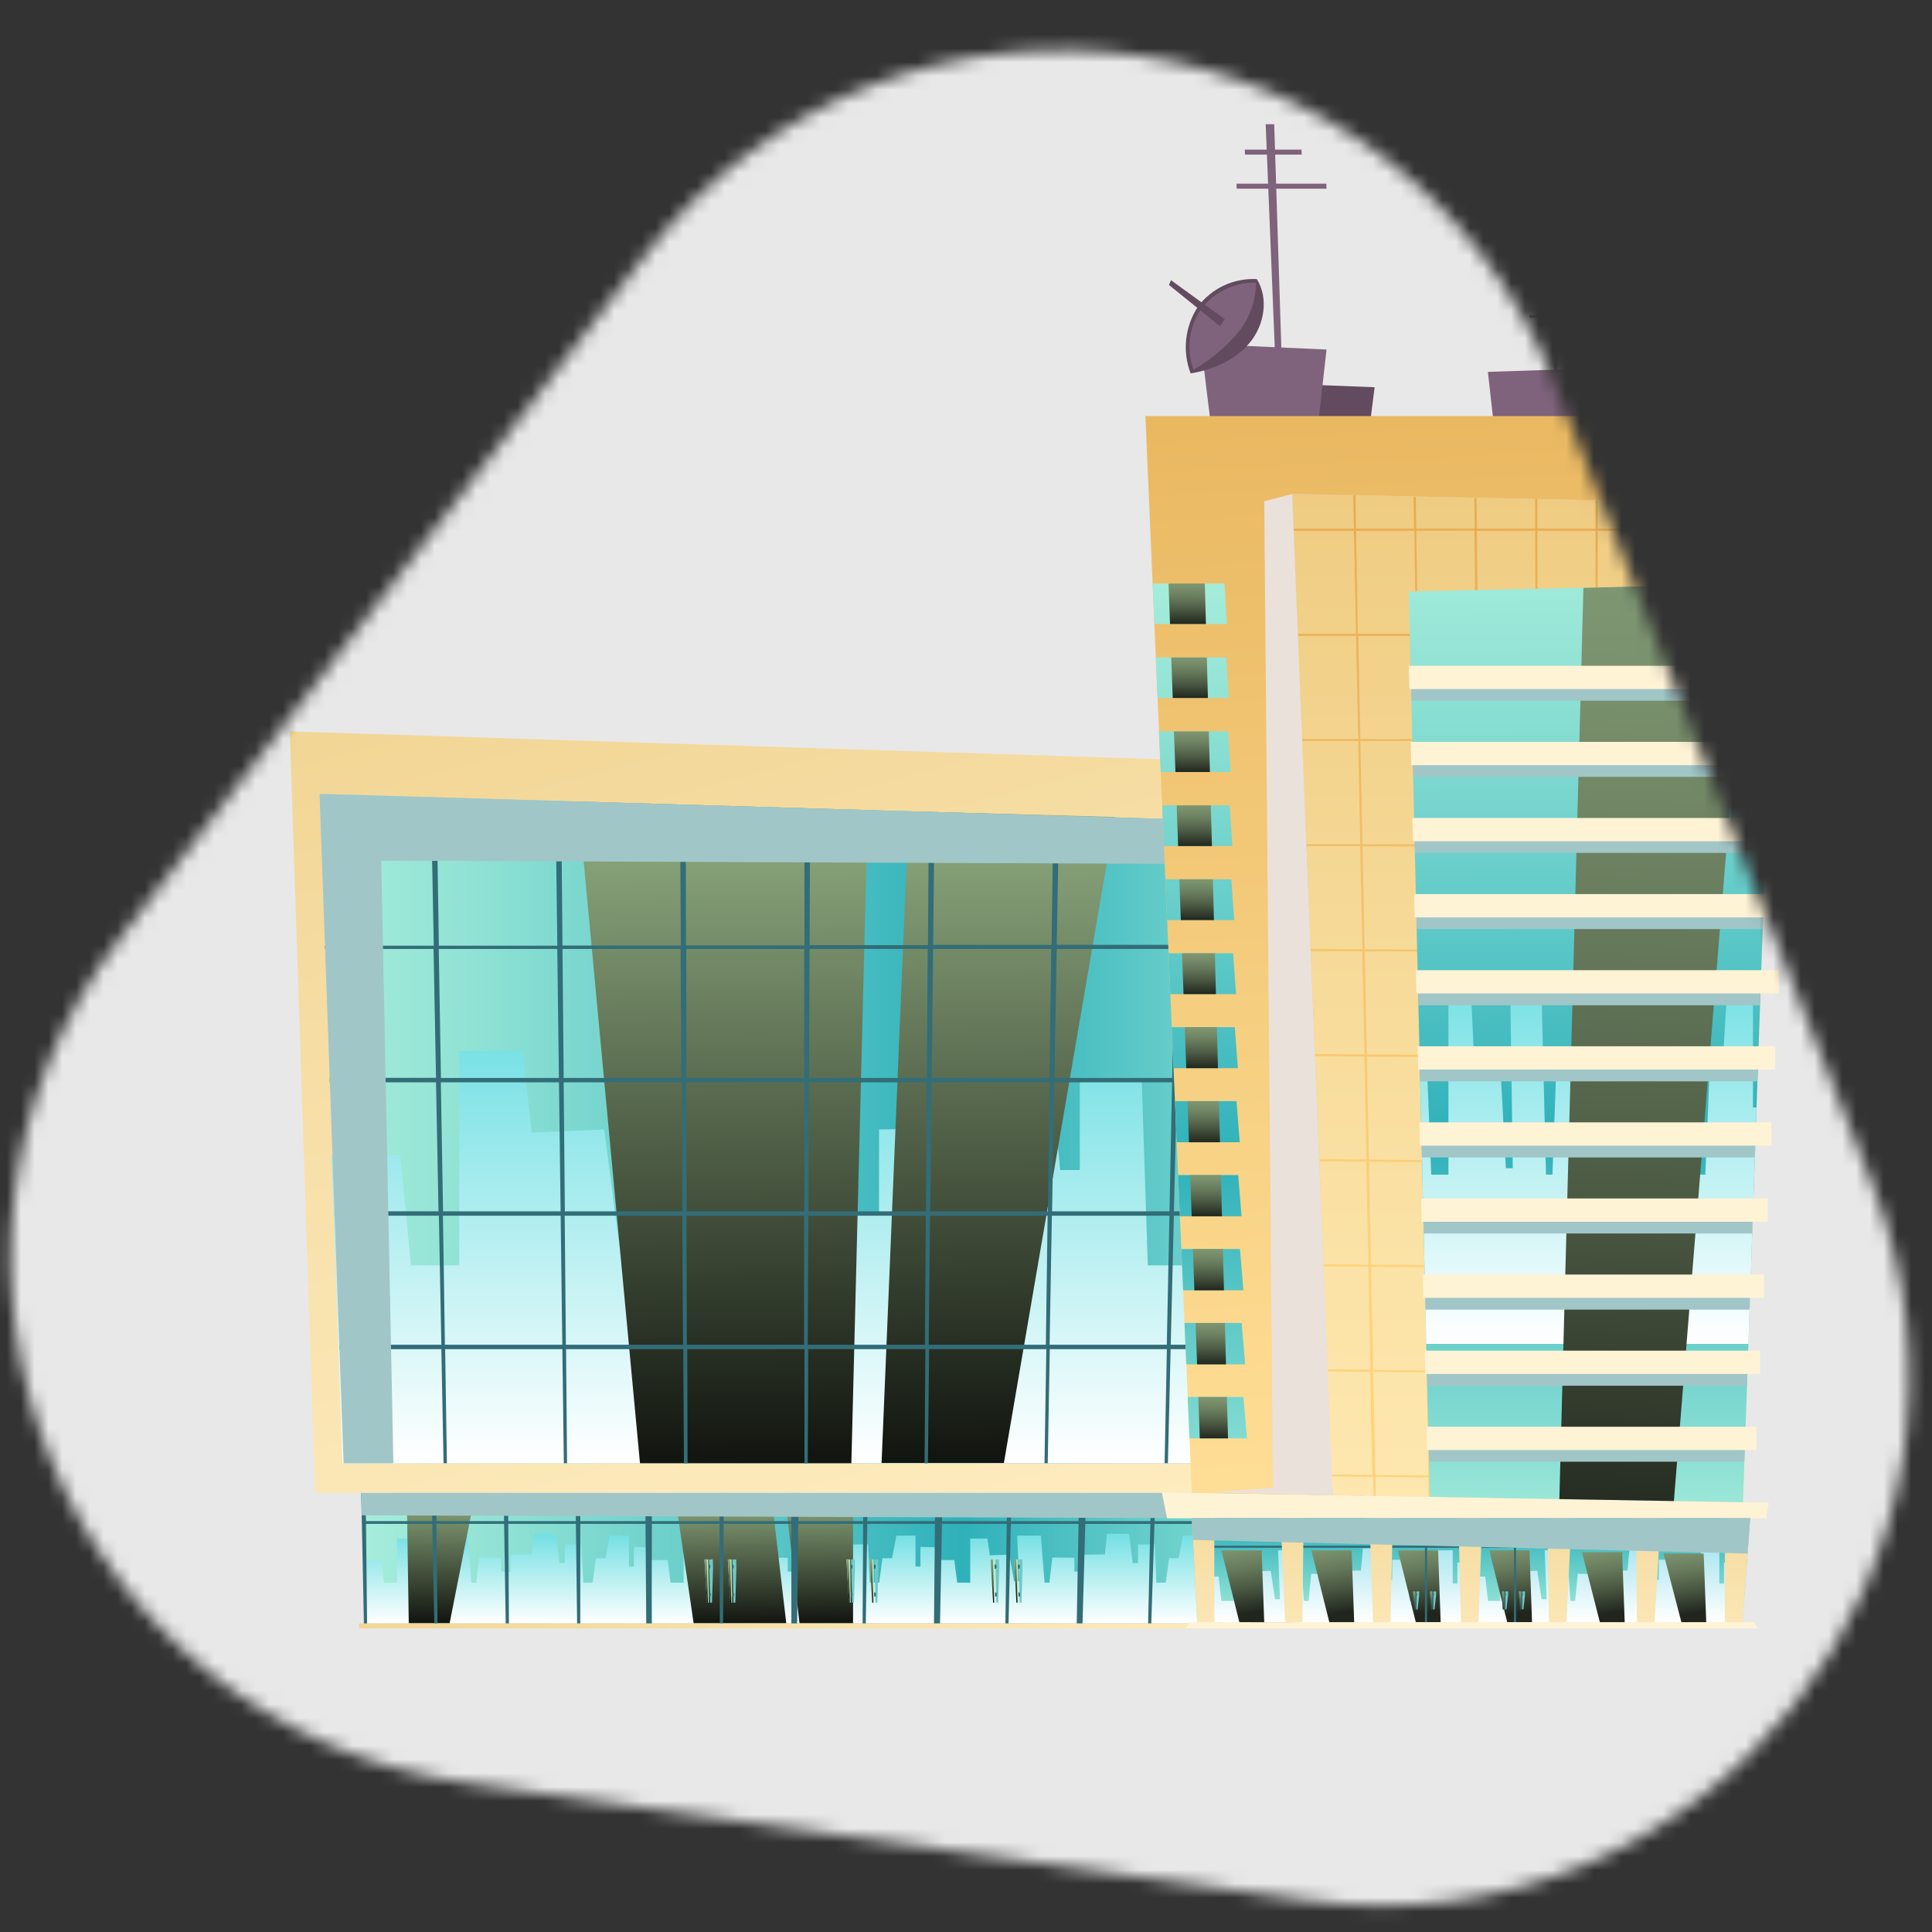 <svg width="140" height="140" viewBox="0 0 140 140" fill="none" xmlns="http://www.w3.org/2000/svg">
<rect x="0" y="0" width="140" height="140" fill="#333333" stroke="none"/>
<mask id="mask0_14_23993" style="mask-type:alpha" maskUnits="userSpaceOnUse" x="0" y="0" width="140" height="140">
<g clip-path="url(#clip0_14_23993)">
<path d="M112.661 27.817C101.691 0.18 64.792 -4.975 46.668 18.598L8.763 67.899C-9.144 91.19 4.742 125.139 33.839 129.204L94.686 137.705C123.782 141.77 146.441 112.926 135.603 85.619L112.661 27.817Z" fill="#D9D9D9"/>
</g>
</mask>
<g mask="url(#mask0_14_23993)">
<rect width="144" height="145" transform="translate(-4)" fill="#E8E8E8"/>
<g clip-path="url(#clip1_14_23993)">
<path d="M98.827 108.182L98.605 113.89L98.462 117.639L98.454 117.815H26.546L26.173 108.182H98.827Z" fill="url(#paint0_linear_14_23993)"/>
<path style="mix-blend-mode:multiply" d="M26.39 113.044H27.618L27.827 114.686H28.771V111.487H30.015L30.192 112.703L31.613 112.658L31.941 114.575H32.323L32.175 111.274H33.891L34.158 114.686H34.511L34.72 112.863L36.317 112.883V113.877L36.999 113.918V112.658L38.534 112.637L38.682 111.146H40.283L40.546 113.261H40.932V111.914H42.143L42.262 114.686H42.944L43.178 112.916H43.876L44.188 111.274H45.575V113.516H45.932V112.095L47.078 112.12V117.639H26.485L26.39 113.044Z" fill="url(#paint1_linear_14_23993)"/>
<path style="mix-blend-mode:multiply" d="M47.156 113.044H48.383L48.593 114.686H49.537V111.487H50.781L50.957 112.703L52.378 112.658L52.706 114.575H53.088L52.94 111.274H54.656L54.923 114.686H55.276L55.486 112.863L57.083 112.883V113.877L57.764 113.918V112.658L59.3 112.637L59.447 111.146H61.049L61.311 113.261H61.697V111.914H62.908L63.028 114.686H63.709L63.947 112.916H64.641L64.953 111.274H66.341V113.516H66.698V112.095L67.843 112.12V117.639H47.25L47.156 113.044Z" fill="url(#paint2_linear_14_23993)"/>
<path style="mix-blend-mode:multiply" d="M67.925 113.044H69.153L69.362 114.686H70.306V111.487H71.55L71.727 112.703L73.147 112.658L73.476 114.575H73.858L73.71 111.274H75.426L75.693 114.686H76.046L76.255 112.863L77.852 112.883V113.877L78.53 113.918V112.658L80.069 112.637L80.217 111.146H81.818L82.081 113.261H82.467V111.914H83.678L83.797 114.686H84.479L84.713 112.916H85.41L85.722 111.274H87.11V113.516H87.467V112.095L88.613 112.12V117.639H67.843L67.925 113.044Z" fill="url(#paint3_linear_14_23993)"/>
<path style="mix-blend-mode:multiply" d="M98.606 113.889L98.462 117.639H88.44L88.522 113.044H89.75L89.959 114.686H90.904V111.487H92.148L92.328 112.707L93.745 112.658L94.077 114.575H94.459L94.307 111.274H96.023L96.29 114.686H96.643L96.853 112.859L98.45 112.883V113.873L98.606 113.889Z" fill="url(#paint4_linear_14_23993)"/>
<path style="mix-blend-mode:screen" d="M55.872 108.182L56.976 117.626H50.264L48.884 108.182H55.872ZM56.861 108.182L57.933 117.626H61.816V108.182H56.861Z" fill="url(#paint5_linear_14_23993)"/>
<path style="mix-blend-mode:screen" d="M90.469 108.182L90.616 117.626H93.568L95.44 108.182H90.469Z" fill="url(#paint6_linear_14_23993)"/>
<path style="mix-blend-mode:screen" d="M29.474 108.182L29.621 117.626H32.581L34.449 108.182H29.474Z" fill="url(#paint7_linear_14_23993)"/>
<path d="M31.6 108.182L31.707 117.811H31.477L31.28 108.182H31.6ZM26.497 108.182L26.604 117.811H26.374L26.177 108.182H26.497ZM36.494 108.182L36.65 117.811H36.88L36.814 108.182H36.494ZM41.704 108.182L41.823 117.811H42.049V108.182H41.704ZM46.918 108.182L46.992 117.815H47.221L47.242 108.186L46.918 108.182ZM46.758 108.182L46.832 117.815H47.062V108.186L46.758 108.182ZM52.132 108.182L52.164 117.811H52.394L52.452 108.177L52.132 108.182ZM57.346 108.182V117.811H57.571L57.674 108.177L57.346 108.182ZM57.535 108.182V117.811H57.764L57.867 108.177L57.535 108.182ZM62.56 108.182L62.506 117.811H62.736L62.88 108.182H62.56ZM67.769 108.182L67.679 117.811H67.909L68.094 108.182H67.769ZM67.958 108.182L67.888 117.811H68.114L68.303 108.182H67.958ZM72.983 108.182L72.852 117.811H73.078L73.303 108.182H72.983ZM78.197 108.182L78.021 117.815H78.251L78.517 108.186L78.197 108.182ZM78.386 108.182L78.21 117.815H78.439L78.706 108.186L78.386 108.182ZM83.411 108.182L83.194 117.815H83.419L83.731 108.186L83.411 108.182ZM88.625 108.182L88.362 117.815H88.592L88.945 108.186L88.625 108.182ZM93.835 108.182L93.535 117.811H93.765L94.176 108.186L93.835 108.182ZM98.507 108.182L98.207 117.811H98.433L98.844 108.186L98.507 108.182Z" fill="#326D78"/>
<path d="M26.362 110.424L98.445 110.428L98.478 110.227H26.358L26.362 110.424Z" fill="#326D78"/>
<path d="M26.013 117.996L98.794 118L98.827 117.639H26.009L26.013 117.996Z" fill="url(#paint8_linear_14_23993)"/>
<g style="mix-blend-mode:multiply">
<path d="M61.878 116.136H61.743L61.673 112.999H61.944L61.948 113.376L61.952 113.676L61.878 116.136Z" fill="#6FC9C8"/>
</g>
<path d="M61.73 115.392C61.76 115.437 61.776 115.49 61.776 115.544C61.776 115.598 61.76 115.651 61.73 115.696H61.644V115.392H61.73Z" fill="#326D78"/>
<path d="M61.73 113.372C61.76 113.417 61.776 113.47 61.776 113.524C61.776 113.578 61.76 113.631 61.73 113.676H61.636V113.372H61.73Z" fill="#326D78"/>
<path d="M61.64 115.393L61.644 115.696L61.652 116.136H61.517L61.336 112.999H61.603L61.607 113.376L61.611 113.676L61.64 115.393Z" fill="#BDE8BF"/>
<path style="mix-blend-mode:screen" d="M61.336 112.999L61.517 116.136H61.587L61.505 112.999H61.336Z" fill="url(#paint9_linear_14_23993)"/>
<g style="mix-blend-mode:multiply">
<path d="M63.574 116.136H63.438L63.368 112.999H63.635L63.644 113.376L63.648 113.676L63.574 116.136Z" fill="#6FC9C8"/>
</g>
<path d="M63.434 115.392C63.462 115.438 63.477 115.491 63.477 115.544C63.477 115.598 63.462 115.65 63.434 115.696H63.348V115.392H63.434Z" fill="#326D78"/>
<path d="M63.413 113.372C63.441 113.418 63.456 113.47 63.456 113.524C63.456 113.578 63.441 113.63 63.413 113.676H63.315V113.372H63.413Z" fill="#326D78"/>
<path d="M63.331 115.393L63.336 115.696L63.344 116.136H63.208L63.028 112.999H63.294L63.303 113.376L63.307 113.676L63.331 115.393Z" fill="#BDE8BF"/>
<path style="mix-blend-mode:screen" d="M63.028 112.999L63.208 116.136H63.278L63.196 112.999H63.028Z" fill="url(#paint10_linear_14_23993)"/>
<g style="mix-blend-mode:multiply">
<path d="M51.594 116.136H51.459L51.389 112.999H51.656L51.664 113.376L51.668 113.676L51.594 116.136Z" fill="#6FC9C8"/>
</g>
<path d="M51.467 115.392C51.495 115.438 51.511 115.49 51.511 115.544C51.511 115.598 51.495 115.651 51.467 115.696H51.38V115.392H51.467Z" fill="#326D78"/>
<path d="M51.434 113.372C51.463 113.417 51.478 113.47 51.478 113.524C51.478 113.578 51.463 113.631 51.434 113.676H51.335V113.372H51.434Z" fill="#326D78"/>
<path d="M51.352 115.393L51.356 115.696L51.364 116.136H51.228L51.048 112.999H51.319L51.323 113.376L51.327 113.676L51.352 115.393Z" fill="#BDE8BF"/>
<path style="mix-blend-mode:screen" d="M51.048 112.999L51.228 116.136H51.302L51.216 112.999H51.048Z" fill="url(#paint11_linear_14_23993)"/>
<g style="mix-blend-mode:multiply">
<path d="M53.285 116.136H53.15L53.08 112.999H53.351L53.355 113.376L53.359 113.676L53.285 116.136Z" fill="#6FC9C8"/>
</g>
<path d="M53.15 115.392C53.178 115.438 53.193 115.491 53.193 115.544C53.193 115.598 53.178 115.65 53.15 115.696H53.06V115.392H53.15Z" fill="#326D78"/>
<path d="M53.129 113.372C53.158 113.417 53.173 113.47 53.173 113.524C53.173 113.578 53.158 113.631 53.129 113.676H53.035V113.372H53.129Z" fill="#326D78"/>
<path d="M53.047 115.393L53.051 115.696L53.059 116.136H52.924L52.739 112.999H53.01L53.014 113.376L53.023 113.676L53.047 115.393Z" fill="#BDE8BF"/>
<path style="mix-blend-mode:screen" d="M52.739 112.999L52.924 116.136H52.994L52.912 112.999H52.739Z" fill="url(#paint12_linear_14_23993)"/>
<g style="mix-blend-mode:multiply">
<path d="M72.331 116.136H72.195L72.125 112.999H72.392L72.4 113.376L72.404 113.676L72.331 116.136Z" fill="#6FC9C8"/>
</g>
<path d="M72.191 115.392C72.219 115.438 72.234 115.491 72.234 115.544C72.234 115.598 72.219 115.65 72.191 115.696H72.101V115.392H72.191Z" fill="#326D78"/>
<path d="M72.17 113.372C72.198 113.418 72.213 113.47 72.213 113.524C72.213 113.578 72.198 113.63 72.17 113.676H72.072V113.372H72.17Z" fill="#326D78"/>
<path d="M72.088 115.393L72.092 115.696L72.1 116.136H71.965L71.784 112.999H72.051L72.059 113.376L72.064 113.676L72.088 115.393Z" fill="#BDE8BF"/>
<path style="mix-blend-mode:screen" d="M71.784 112.999L71.965 116.136H72.035L71.953 112.999H71.784Z" fill="url(#paint13_linear_14_23993)"/>
<g style="mix-blend-mode:multiply">
<path d="M74.022 116.136H73.886L73.817 112.999H74.088L74.092 113.376L74.096 113.676L74.022 116.136Z" fill="#6FC9C8"/>
</g>
<path d="M73.882 115.392C73.912 115.437 73.928 115.49 73.928 115.544C73.928 115.598 73.912 115.651 73.882 115.696H73.796V115.392H73.882Z" fill="#326D78"/>
<path d="M73.862 113.372C73.891 113.417 73.906 113.47 73.906 113.524C73.906 113.578 73.891 113.631 73.862 113.676H73.767V113.372H73.862Z" fill="#326D78"/>
<path d="M73.78 115.393L73.788 115.696L73.792 116.136H73.656L73.476 112.999H73.747L73.751 113.376L73.755 113.676L73.78 115.393Z" fill="#BDE8BF"/>
<path style="mix-blend-mode:screen" d="M73.476 112.999L73.656 116.136H73.73L73.644 112.999H73.476Z" fill="url(#paint14_linear_14_23993)"/>
<path d="M102.017 108.186H22.835L21 53L104.004 55.653L102.017 108.186Z" fill="url(#paint15_linear_14_23993)"/>
<path d="M99.981 106.034H24.916L23.176 57.525L101.865 59.858L99.981 106.034Z" fill="url(#paint16_linear_14_23993)"/>
<path style="mix-blend-mode:multiply" d="M24.022 83.716H29.014L29.778 91.695H33.279V76.156H37.873L38.53 82.065L43.781 81.847L45.001 91.148H46.409L45.863 75.113H52.21L53.191 91.695H54.505L55.273 82.829L61.18 82.94V87.757L63.697 87.974V81.847L69.387 81.737L69.933 74.513H75.849L76.826 84.784H78.247V78.234H82.734L83.173 91.695H85.686L86.564 83.104H89.13L90.284 75.113H95.424V86.003H96.738V79.109L100.983 79.224L99.891 106.03H24.822L24.022 83.716Z" fill="url(#paint17_linear_14_23993)"/>
<path style="mix-blend-mode:screen" d="M62.88 58.7L61.693 106.03H46.376L41.889 58.08L62.88 58.7ZM65.848 58.79L63.882 106.013H72.745L80.776 59.201L65.848 58.79Z" fill="url(#paint18_linear_14_23993)"/>
<path d="M85.131 68.764L84.942 78.111H76.407L76.572 68.764H85.131ZM49.722 78.431H58.282V87.777H49.759L49.722 78.431ZM49.439 87.777H40.932L40.846 78.431H49.414L49.439 87.777ZM58.614 78.431H67.158L67.092 87.777H58.586L58.614 78.431ZM67.503 78.431H76.058L75.931 87.777H67.412L67.503 78.431ZM76.391 78.431H84.934L84.746 87.777H76.239L76.391 78.431ZM76.177 68.764L76.05 78.111H67.519L67.618 68.764H76.177ZM67.228 68.764L67.162 78.111H58.627L58.663 68.764H67.228ZM58.273 68.764V78.111H49.734V68.764H58.273ZM49.319 68.764L49.377 78.111H40.846L40.76 68.764H49.319ZM31.793 68.764H40.382L40.501 78.111H31.953L31.793 68.764ZM31.945 78.431H40.505L40.624 87.777H32.105L31.945 78.431ZM32.241 97.443L32.097 88.097H40.628L40.747 97.443H32.241ZM41.006 97.443L40.92 88.097H49.439L49.496 97.443H41.006ZM49.771 97.443L49.746 88.097H58.265V97.443H49.771ZM58.532 97.443L58.573 88.097H67.088L67.022 97.443H58.532ZM67.297 97.443L67.396 88.097H75.915L75.787 97.443H67.297ZM76.058 97.443L76.223 88.097H84.741L84.552 97.443H76.058ZM93.301 97.443H84.836L85.062 88.097H93.576L93.301 97.443ZM93.56 87.777H85.066L85.291 78.431H93.835L93.56 87.777ZM93.823 78.111H85.3L85.521 68.764H94.098L93.823 78.111ZM23.55 68.764H31.416L31.596 78.106H23.894V78.431H31.596L31.777 87.773H24.243V88.097H31.802L31.982 97.443H24.592V97.764H31.982L32.142 106.03H32.385L32.257 97.764H40.751L40.858 106.03H41.092L41.018 97.764H49.508L49.562 106.03H49.825L49.804 97.764H58.294V106.03H58.532L58.569 97.764H67.055L66.998 106.03H67.24L67.33 97.764H75.82L75.689 106.03H75.923L76.071 97.764H84.557L84.392 106.03H84.63L84.828 97.764H93.318L93.096 106.03H93.342L93.593 97.764H100.322V97.443H93.601L93.884 88.097H100.699V87.773H93.884L94.168 78.431H101.077V78.106H94.188L94.475 68.764H101.483V68.444H94.484L94.755 59.648H94.344L94.106 68.456H85.542L85.747 59.389H85.337L85.152 68.465H76.576L76.74 59.131H76.329L76.202 68.473H67.618L67.72 58.876H67.31L67.244 68.489H58.668L58.705 58.634H58.294V68.51H49.709L49.689 58.375H49.278L49.336 68.518H40.76L40.665 58.117H40.255L40.386 68.53H31.802L31.637 57.854H31.227L31.432 68.53H23.55V68.764Z" fill="#326D78"/>
<g style="mix-blend-mode:multiply">
<path d="M24.896 106.034L23.155 57.525L101.845 59.858L99.964 106.034L98.827 106.03V62.658L27.626 62.367L28.505 106.03L24.896 106.034Z" fill="#A1C6C7"/>
</g>
<g style="mix-blend-mode:multiply">
<path d="M26.173 108.182H98.827L98.72 110.054L26.222 109.808L26.173 108.182Z" fill="#A1C6C7"/>
</g>
</g>
<g clip-path="url(#clip2_14_23993)">
<path d="M108.197 30.323H115.827L116.066 26.675L107.817 26.948L108.197 30.323Z" fill="#7F627B"/>
<path d="M112.583 27.498H112.838L113.202 18.553H112.869L112.583 27.498Z" fill="#7F627B"/>
<path d="M111.795 21.691H114.015L114.021 21.494H111.801L111.795 21.691Z" fill="#7F627B"/>
<path d="M99.322 30.323L99.611 28.061L94.895 27.877L95.24 30.323H99.322Z" fill="#624B5E"/>
<path d="M95.561 30.369L96.124 25.329L87.028 24.92L87.691 30.369H95.561Z" fill="#7F627B"/>
<path d="M86.278 27.059C87.912 26.789 89.537 26.085 90.58 24.81C91.623 23.535 91.944 21.62 91.075 20.225C90.254 20.182 89.434 20.341 88.69 20.688C87.946 21.035 87.301 21.559 86.814 22.213C86.344 22.922 86.051 23.731 85.958 24.573C85.865 25.415 85.975 26.267 86.278 27.059Z" fill="#624B5E"/>
<path d="M86.49 26.795C87.673 26.11 88.732 25.236 89.624 24.208C90.518 23.166 91.009 21.845 91.01 20.48C90.238 20.465 89.473 20.632 88.78 20.968C88.087 21.303 87.485 21.798 87.025 22.41C86.591 23.047 86.316 23.776 86.223 24.539C86.129 25.301 86.221 26.074 86.49 26.795Z" fill="#7F627B"/>
<path d="M84.855 20.305L88.75 23.129L88.41 23.636L84.706 20.649L84.855 20.305Z" fill="#624B5E"/>
<path d="M110.821 23.024H114.338L114.345 22.831H110.83L110.821 23.024Z" fill="#7F627B"/>
<path d="M92.862 25.56H92.389L91.716 9H92.333L92.862 25.56Z" fill="#7F627B"/>
<path d="M94.325 11.203H90.216L90.203 10.841H94.309L94.325 11.203Z" fill="#7F627B"/>
<path d="M96.124 13.674H89.612L89.6 13.311H96.112L96.124 13.674Z" fill="#7F627B"/>
<path d="M127.983 110.017H84.569L84.192 108.133L128.173 108.892L127.983 110.017Z" fill="#FFF3D6"/>
<path d="M86.365 110.017L86.751 117.548H126.274L126.822 110.017H86.365Z" fill="url(#paint19_linear_14_23993)"/>
<path style="mix-blend-mode:multiply" d="M125.39 113.231L125.355 115.385L125.352 115.508L125.318 117.548H87.588L87.554 115.268V115.142L87.542 114.242H88.308L88.504 116.009H89.397V112.567H90.571L90.739 113.876L92.081 113.827L92.392 115.886H92.75L92.613 112.34H94.235L94.487 116.009H94.82L95.016 114.045L96.523 114.07V115.136L97.167 115.185V113.827L98.618 113.806L98.758 112.205H100.271L100.52 114.479H100.884V113.028H102.03L102.142 116.009H102.783L103.007 114.107H103.664L103.957 112.34H105.27V114.746H105.606V113.222L106.693 113.246L106.643 114.242H107.627L107.823 116.009H108.716V112.567H109.893L110.058 113.876L111.397 113.827L111.708 115.886H112.072L111.932 112.34H113.551L113.803 116.009H114.139L114.335 114.045L115.842 114.07V115.136L116.486 115.185V113.827L117.94 113.806L118.08 112.205H119.593L119.839 114.479H120.203V113.028H121.349L121.461 116.009H122.102L122.326 114.107H122.983L123.279 112.34H124.59V114.746H124.926V113.222L125.39 113.231Z" fill="url(#paint20_linear_14_23993)"/>
<path style="mix-blend-mode:screen" d="M101.295 112.343L102.593 117.548H104.396L104.209 112.343H101.295Z" fill="url(#paint21_linear_14_23993)"/>
<path style="mix-blend-mode:screen" d="M107.919 112.343L109.218 117.548H111.017L110.833 112.343H107.919Z" fill="url(#paint22_linear_14_23993)"/>
<path d="M127.376 118H85.929L86.219 117.548H127.086L127.376 118Z" fill="#FFF3D6"/>
<path d="M125.785 112.005H87.635V112.159H125.785V112.005Z" fill="#326D78"/>
<path d="M86.751 117.548L86.365 110.017H87.993V117.548H86.751Z" fill="url(#paint23_linear_14_23993)"/>
<path d="M93.126 117.548L92.803 110.017H94.465L94.375 117.548H93.126Z" fill="url(#paint24_linear_14_23993)"/>
<path d="M99.499 117.548L99.24 110.017H100.937L100.753 117.548H99.499Z" fill="url(#paint25_linear_14_23993)"/>
<path d="M105.871 117.548L105.678 110.017H107.406L107.135 117.548H105.871Z" fill="url(#paint26_linear_14_23993)"/>
<path d="M112.246 117.548L112.116 110.017H113.878L113.513 117.548H112.246Z" fill="url(#paint27_linear_14_23993)"/>
<path d="M118.619 117.548L118.553 110.017H120.35L119.895 117.548H118.619Z" fill="url(#paint28_linear_14_23993)"/>
<path d="M124.991 117.548V110.017H126.822L126.274 117.548H124.991Z" fill="url(#paint29_linear_14_23993)"/>
<path d="M103.412 112.082H103.256V117.548H103.412V112.082Z" fill="#326D78"/>
<path d="M109.862 112.082H109.706V117.548H109.862V112.082Z" fill="#326D78"/>
<g style="mix-blend-mode:multiply">
<path d="M102.724 116.626H102.627L102.649 115.323H102.845L102.839 115.48L102.836 115.606L102.724 116.626Z" fill="#6FC9C8"/>
</g>
<path d="M102.64 116.319C102.68 116.356 102.671 116.399 102.64 116.445H102.574V116.319H102.64Z" fill="#326D78"/>
<path d="M102.674 115.48C102.715 115.52 102.705 115.563 102.659 115.606H102.59V115.48H102.674Z" fill="#326D78"/>
<path d="M102.568 116.316L102.562 116.442L102.559 116.626H102.459L102.403 115.323H102.599L102.593 115.48L102.59 115.606L102.568 116.316Z" fill="#4C8B8F"/>
<path style="mix-blend-mode:screen" d="M102.403 115.323L102.459 116.626H102.512L102.525 115.323H102.403Z" fill="url(#paint30_linear_14_23993)"/>
<g style="mix-blend-mode:multiply">
<path d="M103.951 116.626H103.854L103.876 115.323H104.072L104.066 115.48L104.063 115.606L103.951 116.626Z" fill="#6FC9C8"/>
</g>
<path d="M103.87 116.319C103.91 116.356 103.901 116.399 103.87 116.445H103.804V116.319H103.87Z" fill="#326D78"/>
<path d="M103.901 115.48C103.941 115.52 103.932 115.563 103.885 115.606H103.817V115.48H103.901Z" fill="#326D78"/>
<path d="M103.795 116.316L103.789 116.442L103.786 116.626H103.686L103.63 115.323H103.826L103.82 115.48L103.817 115.606L103.795 116.316Z" fill="#4C8B8F"/>
<path style="mix-blend-mode:screen" d="M103.63 115.323L103.686 116.626H103.739L103.751 115.323H103.63Z" fill="url(#paint31_linear_14_23993)"/>
<g style="mix-blend-mode:multiply">
<path d="M109.165 116.626H109.068L109.09 115.323H109.286L109.28 115.48L109.277 115.606L109.165 116.626Z" fill="#6FC9C8"/>
</g>
<path d="M109.081 116.319C109.121 116.356 109.112 116.399 109.081 116.445H109.015V116.319H109.081Z" fill="#326D78"/>
<path d="M109.115 115.48C109.155 115.52 109.146 115.563 109.099 115.606H109.031V115.48H109.115Z" fill="#326D78"/>
<path d="M109.009 116.316L109.003 116.442L109 116.626H108.9L108.844 115.323H109.04L109.034 115.48L109.031 115.606L109.009 116.316Z" fill="#4C8B8F"/>
<path style="mix-blend-mode:screen" d="M108.844 115.323L108.9 116.626H108.953L108.965 115.323H108.844Z" fill="url(#paint32_linear_14_23993)"/>
<g style="mix-blend-mode:multiply">
<path d="M110.391 116.626H110.295L110.316 115.323H110.513L110.506 115.48L110.503 115.606L110.391 116.626Z" fill="#6FC9C8"/>
</g>
<path d="M110.307 116.319C110.348 116.356 110.338 116.399 110.307 116.445H110.242V116.319H110.307Z" fill="#326D78"/>
<path d="M110.341 115.48C110.382 115.52 110.373 115.563 110.326 115.606H110.257V115.48H110.341Z" fill="#326D78"/>
<path d="M110.236 116.316L110.229 116.442L110.226 116.626H110.127L110.071 115.323H110.267L110.26 115.48L110.257 115.606L110.236 116.316Z" fill="#4C8B8F"/>
<path style="mix-blend-mode:screen" d="M110.071 115.323L110.127 116.626H110.18L110.192 115.323H110.071Z" fill="url(#paint33_linear_14_23993)"/>
<g style="mix-blend-mode:multiply">
<path d="M86.365 110.017H126.822L126.635 112.577L86.446 111.59L86.365 110.017Z" fill="#A1C6C7"/>
</g>
<path style="mix-blend-mode:screen" d="M88.51 112.343L89.808 117.548H91.611L91.424 112.343H88.51Z" fill="url(#paint34_linear_14_23993)"/>
<path style="mix-blend-mode:screen" d="M95.029 112.343L96.327 117.548H98.129L97.942 112.343H95.029Z" fill="url(#paint35_linear_14_23993)"/>
<path style="mix-blend-mode:screen" d="M114.634 112.475L115.932 117.548H117.732L117.548 112.475H114.634Z" fill="url(#paint36_linear_14_23993)"/>
<path style="mix-blend-mode:screen" d="M120.543 112.576L121.841 117.548H123.64L123.456 112.576H120.543Z" fill="url(#paint37_linear_14_23993)"/>
<path d="M96.579 108.348L93.634 35.798L128.78 36.53L126.305 108.861L96.579 108.348Z" fill="url(#paint38_linear_14_23993)"/>
<path d="M128.714 38.459V38.306H124.543L124.571 36.444H124.415L124.387 38.309H120.166V36.355H120.01V38.309H115.78V36.262H115.624V38.309H111.397V36.158H111.241V38.309H107.017L106.995 36.081H106.839L106.861 38.309H102.624L102.59 35.989H102.434L102.469 38.309H98.266L98.219 35.897H98.064L98.11 38.309H93.752V38.463H98.11L98.263 45.926H94.045V46.08H98.266L98.419 53.547H94.372V53.701H98.419L98.571 61.165H94.667V61.318H98.568L98.721 68.782L94.985 68.767V68.921L98.721 68.936L98.873 76.403L95.278 76.382V76.535L98.87 76.557L99.019 84.021L95.579 83.996V84.15L99.004 84.174L99.156 91.638L95.869 91.611V91.764L99.153 91.792L99.306 99.256L96.174 99.228V99.382L99.287 99.409L99.44 106.876L96.46 106.843V106.996L99.511 107.024L99.539 108.397H99.695L99.667 107.021L103.496 107.064L103.518 108.462H103.673L103.652 107.061L107.484 107.104V108.527H107.639V107.104L111.468 107.144V108.594H111.624V107.144L115.453 107.187V108.659H115.609V107.184L119.438 107.227V108.723H119.593V107.227L123.422 107.267L123.4 108.803H123.556L123.578 107.282L126.379 107.313V107.159L123.578 107.128L123.687 99.634L126.632 99.664V99.511L123.681 99.48L123.793 91.998L126.89 92.022V91.869L123.777 91.844L123.883 84.349L127.133 84.371V84.217L123.88 84.196L123.986 76.701L127.388 76.723V76.569L123.982 76.547L124.088 69.053L127.646 69.071V68.921L124.104 68.899L124.21 61.404H127.92V61.251H124.21L124.316 53.756H128.179V53.602H124.312L124.421 46.108H128.462V45.954H124.44L124.549 38.459H128.714ZM115.78 38.459H120.007L119.945 45.948H115.761L115.78 38.459ZM115.761 46.099H119.942L119.88 53.59H115.739L115.761 46.099ZM115.739 53.738H119.88L119.814 61.239L115.721 61.223L115.739 53.738ZM115.717 61.374L119.814 61.389L119.746 68.878L115.699 68.859L115.717 61.374ZM115.699 69.013L119.746 69.031L119.683 76.523L115.674 76.498L115.699 69.013ZM115.677 76.652L119.683 76.677L119.621 84.165L115.658 84.137L115.677 76.652ZM115.624 38.459L115.605 45.945H111.422L111.4 38.466L115.624 38.459ZM111.384 84.107L107.421 84.079L107.356 76.603L111.359 76.627L111.384 84.107ZM111.359 76.474L107.353 76.449L107.294 68.973L111.341 68.994L111.359 76.474ZM107.132 68.973L107.197 76.449L103.191 76.424L103.082 68.954L107.132 68.973ZM103.085 68.801L102.973 61.331L107.066 61.346L107.135 68.819L103.085 68.801ZM107.2 76.603L107.266 84.076L103.303 84.048L103.194 76.578L107.2 76.603ZM107.266 84.23L107.334 91.706L103.415 91.66L103.306 84.19L107.266 84.23ZM111.341 68.841L107.294 68.819L107.225 61.346H111.319L111.341 68.841ZM111.316 61.205H107.222L107.157 53.728H111.294L111.316 61.205ZM111.294 53.572H107.154L107.088 46.096H111.269L111.294 53.572ZM111.247 38.459L111.269 45.939H107.085L107.02 38.466L111.247 38.459ZM107.066 61.199L102.973 61.183L102.864 53.713H107.001L107.066 61.199ZM106.982 53.556H102.845L102.736 46.086H106.917L106.982 53.556ZM106.849 38.453L106.914 45.926H102.746L102.624 38.459L106.849 38.453ZM98.397 45.917L98.266 38.459H102.49L102.599 45.93L98.397 45.917ZM98.577 53.556L98.425 46.089H102.606L102.715 53.559L98.577 53.556ZM98.733 61.174L98.577 53.698H102.715L102.823 61.168L98.733 61.174ZM98.889 68.795L98.736 61.328L102.827 61.343L102.939 68.813L98.889 68.795ZM99.044 76.412L98.889 68.936L102.936 68.954L103.044 76.424L99.044 76.412ZM99.197 84.03L99.047 76.566L103.051 76.59L103.16 84.061L99.197 84.03ZM99.353 91.65L99.2 84.183L103.163 84.214L103.247 91.66L99.353 91.65ZM99.508 99.268L99.356 91.804L103.275 91.835L103.384 99.305L99.508 99.268ZM99.664 106.886L99.511 99.409L103.384 99.446L103.496 106.916L99.664 106.886ZM103.43 91.829L107.347 91.862L107.415 99.336L103.539 99.299L103.43 91.829ZM103.652 106.919L103.543 99.452L107.415 99.489L107.481 106.962L103.652 106.919ZM107.434 84.236L111.397 84.263L111.418 91.743L107.502 91.709L107.434 84.236ZM107.502 91.862L111.422 91.896L111.443 99.376L107.558 99.342L107.502 91.862ZM107.636 106.966L107.571 99.489L111.443 99.529L111.468 107.005L107.636 106.966ZM115.453 107.052L111.624 107.009L111.599 99.529L115.472 99.566L115.453 107.052ZM115.475 99.412L111.599 99.376L111.577 91.896L115.493 91.93L115.475 99.412ZM115.493 91.776L111.574 91.743L111.552 84.263L115.515 84.291L115.493 91.776ZM115.515 84.137L111.552 84.11L111.527 76.63L115.534 76.655L115.515 84.137ZM115.534 76.501L111.527 76.477L111.506 68.997L115.553 69.016L115.534 76.501ZM115.556 68.862L111.509 68.844L111.484 61.364H115.577L115.556 68.862ZM115.577 61.223H111.481L111.459 53.741H115.596L115.577 61.223ZM115.596 53.587H111.459L111.434 46.108H115.618L115.596 53.587ZM119.434 107.092L115.605 107.048L115.624 99.566L119.5 99.603L119.434 107.092ZM119.5 99.449L115.627 99.412L115.646 91.927L119.562 91.961L119.5 99.449ZM119.565 91.807L115.646 91.773L115.668 84.291L119.627 84.319L119.565 91.807ZM123.419 107.135L119.59 107.095L119.655 99.606L123.528 99.643L123.419 107.135ZM123.528 99.489L119.655 99.452L119.718 91.961L123.637 91.995L123.528 99.489ZM123.637 91.841L119.721 91.807L119.783 84.319L123.746 84.349L123.637 91.841ZM123.749 84.196L119.786 84.165L119.848 76.677L123.855 76.701L123.749 84.196ZM123.858 76.547L119.852 76.523L119.914 69.034L123.961 69.053L123.858 76.547ZM123.967 68.899L119.92 68.881L119.985 61.389L124.079 61.404L123.967 68.899ZM124.076 61.251L119.97 61.239L120.035 53.75H124.172L124.076 61.251ZM124.185 53.602H120.045L120.107 46.111H124.294L124.185 53.602ZM124.294 45.954H120.11L120.172 38.466H124.403L124.294 45.954Z" fill="url(#paint39_linear_14_23993)"/>
<path d="M128.584 42.282L128.35 49.088L128.294 50.775L128.163 54.601L128.104 56.291L127.973 60.117L127.917 61.804L127.787 65.629L127.727 67.32L127.597 71.145L127.538 72.832L127.407 76.658L127.351 78.348L127.285 80.253L127.22 82.174L127.161 83.861L127.03 87.686L126.971 89.373L126.84 93.202L126.784 94.889L126.697 97.384L126.65 98.715L126.594 100.402L126.464 104.231L126.404 105.918L126.305 108.858L103.611 108.468L103.552 105.918L103.512 104.231L103.424 100.402L103.384 98.715L103.353 97.384L103.294 94.889L103.256 93.202L103.166 89.373L103.129 87.686L103.038 83.861L103.001 82.174L102.911 78.348V78.293L102.873 76.658L102.783 72.832L102.746 71.145L102.655 67.32L102.618 65.629L102.528 61.804L102.49 60.117L102.4 56.291L102.36 54.601L102.273 50.775L102.232 49.088L102.089 42.86L128.584 42.282Z" fill="url(#paint40_linear_14_23993)"/>
<path style="mix-blend-mode:multiply" d="M127.285 80.253L126.697 97.384H103.353L102.911 78.293H103.443L103.714 85.121H104.959V71.827H106.59L106.824 76.882L108.688 76.695L109.121 84.653H109.622L109.426 70.936H111.68L112.029 85.121H112.496L112.77 77.537L114.868 77.632V81.75L115.761 81.937V76.695L117.781 76.6L117.974 70.423H120.076L120.424 79.205H120.929V73.603H122.523L122.675 85.121H123.572L123.88 77.77H124.792L125.203 70.936H127.027V80.253H127.285Z" fill="url(#paint41_linear_14_23993)"/>
<path style="mix-blend-mode:screen" d="M114.74 42.599L112.997 108.631L121.296 108.772L126.65 42.282L114.74 42.599Z" fill="url(#paint42_linear_14_23993)"/>
<g style="mix-blend-mode:multiply">
<path d="M126.464 104.234L126.404 105.921H103.558L103.518 104.234H126.464ZM103.384 98.727L103.424 100.414H126.594L126.65 98.727H103.384ZM103.294 94.901H126.784L126.84 93.214H103.247L103.294 94.901ZM103.129 87.698L103.166 89.385H126.971L127.03 87.698H103.129ZM103.038 83.873H127.161L127.22 82.186H103.001L103.038 83.873ZM102.873 76.67L102.911 78.305V78.36H127.351L127.407 76.67H102.873ZM102.746 71.157L102.783 72.844H127.528L127.587 71.157H102.746ZM102.624 65.632L102.662 67.323H127.734L127.793 65.632H102.624ZM102.497 60.12L102.534 61.807H127.924L127.98 60.12H102.497ZM102.366 54.604L102.406 56.294H128.11L128.17 54.604H102.366ZM102.238 49.091L102.279 50.778H128.3L128.356 49.091H102.238Z" fill="#A1C6C7"/>
</g>
<path d="M120.35 36.355L120.832 30.15H83L86.365 108.173L96.579 108.348L93.634 35.798L120.35 36.355Z" fill="url(#paint43_linear_14_23993)"/>
<path d="M103.399 105.076H127.276V103.389H103.362L103.399 105.076Z" fill="#FFF3D6"/>
<path d="M103.275 99.56H127.547V97.873H103.234L103.275 99.56Z" fill="#FFF3D6"/>
<path d="M103.147 94.047H127.821V92.36H103.107L103.147 94.047Z" fill="#FFF3D6"/>
<path d="M103.02 88.531H128.092V86.844H102.979L103.02 88.531Z" fill="#FFF3D6"/>
<path d="M102.895 83.019H128.366V81.332H102.852L102.895 83.019Z" fill="#FFF3D6"/>
<path d="M102.767 77.503H128.636V75.816H102.724L102.767 77.503Z" fill="#FFF3D6"/>
<path d="M102.64 71.99H128.91V70.303H102.596L102.64 71.99Z" fill="#FFF3D6"/>
<path d="M102.515 66.475H129.181V64.788H102.472L102.515 66.475Z" fill="#FFF3D6"/>
<path d="M102.388 60.962H129.455V59.275H102.344L102.388 60.962Z" fill="#FFF3D6"/>
<path d="M102.263 55.446H129.726V53.759H102.217L102.263 55.446Z" fill="#FFF3D6"/>
<path d="M102.136 49.933H130V48.246H102.089L102.136 49.933Z" fill="#FFF3D6"/>
<path d="M90.365 104.231H86.194L86.066 101.229H90.101L90.365 104.231Z" fill="url(#paint44_linear_14_23993)"/>
<path d="M90.231 98.865H85.963L85.833 95.869H89.976L90.231 98.865Z" fill="url(#paint45_linear_14_23993)"/>
<path d="M90.101 93.5H85.733L85.603 90.51H89.852L90.101 93.5Z" fill="url(#paint46_linear_14_23993)"/>
<path d="M89.967 88.135H85.5L85.372 85.151H89.727L89.967 88.135Z" fill="url(#paint47_linear_14_23993)"/>
<path d="M89.836 82.77H85.269L85.142 79.792H89.603L89.836 82.77Z" fill="url(#paint48_linear_14_23993)"/>
<path d="M89.702 77.404H85.039L84.908 74.433H89.478L89.702 77.404Z" fill="url(#paint49_linear_14_23993)"/>
<path d="M89.572 72.039H84.806L84.678 69.077H89.354L89.572 72.039Z" fill="url(#paint50_linear_14_23993)"/>
<path d="M89.438 66.674H84.575L84.448 63.718H89.226L89.438 66.674Z" fill="url(#paint51_linear_14_23993)"/>
<path d="M89.304 61.309H84.345L84.217 58.359H89.102L89.304 61.309Z" fill="url(#paint52_linear_14_23993)"/>
<path d="M89.173 55.944H84.111L83.984 53H88.977L89.173 55.944Z" fill="url(#paint53_linear_14_23993)"/>
<path d="M89.039 50.579H83.881L83.753 47.641H88.853L89.039 50.579Z" fill="url(#paint54_linear_14_23993)"/>
<path d="M88.908 45.217H83.651L83.523 42.282H88.728L88.908 45.217Z" fill="url(#paint55_linear_14_23993)"/>
<g style="mix-blend-mode:multiply">
<path d="M93.634 35.798L91.611 36.321L92.246 107.82L87.669 108.133L96.579 108.348L93.634 35.798Z" fill="#EBE1DB"/>
</g>
<path style="mix-blend-mode:screen" d="M87.386 45.217H84.784L84.678 42.282H87.305L87.386 45.217Z" fill="url(#paint56_linear_14_23993)"/>
<path style="mix-blend-mode:screen" d="M87.529 50.579H84.98L84.874 47.641H87.452L87.529 50.579Z" fill="url(#paint57_linear_14_23993)"/>
<path style="mix-blend-mode:screen" d="M87.676 55.944H85.176L85.07 53H87.595L87.676 55.944Z" fill="url(#paint58_linear_14_23993)"/>
<path style="mix-blend-mode:screen" d="M87.822 61.309H85.372L85.266 58.359H87.741L87.822 61.309Z" fill="url(#paint59_linear_14_23993)"/>
<path style="mix-blend-mode:screen" d="M87.968 66.674H85.568L85.462 63.718H87.887L87.968 66.674Z" fill="url(#paint60_linear_14_23993)"/>
<path style="mix-blend-mode:screen" d="M88.111 72.039H85.764L85.655 69.077H88.034L88.111 72.039Z" fill="url(#paint61_linear_14_23993)"/>
<path style="mix-blend-mode:screen" d="M88.258 77.404H85.96L85.852 74.433H88.177L88.258 77.404Z" fill="url(#paint62_linear_14_23993)"/>
<path style="mix-blend-mode:screen" d="M88.404 82.77H86.157L86.048 79.792H88.323L88.404 82.77Z" fill="url(#paint63_linear_14_23993)"/>
<path style="mix-blend-mode:screen" d="M88.55 88.135H86.353L86.244 85.151H88.469L88.55 88.135Z" fill="url(#paint64_linear_14_23993)"/>
<path style="mix-blend-mode:screen" d="M88.694 93.5H86.549L86.44 90.51H88.613L88.694 93.5Z" fill="url(#paint65_linear_14_23993)"/>
<path style="mix-blend-mode:screen" d="M88.84 98.865H86.745L86.636 95.869H88.759L88.84 98.865Z" fill="url(#paint66_linear_14_23993)"/>
<path style="mix-blend-mode:screen" d="M88.986 104.231H86.941L86.832 101.229H88.905L88.986 104.231Z" fill="url(#paint67_linear_14_23993)"/>
</g>
</g>
<defs>
<linearGradient id="paint0_linear_14_23993" x1="26.173" y1="112.998" x2="98.827" y2="112.998" gradientUnits="userSpaceOnUse">
<stop stop-color="#A6EDDB"/>
<stop offset="0.13" stop-color="#92E3D5"/>
<stop offset="0.39" stop-color="#5DC8C7"/>
<stop offset="0.6" stop-color="#2FB1BA"/>
<stop offset="0.94" stop-color="#92E3D6"/>
<stop offset="1" stop-color="#A6EDDB"/>
</linearGradient>
<linearGradient id="paint1_linear_14_23993" x1="36.732" y1="109.779" x2="36.732" y2="117.594" gradientUnits="userSpaceOnUse">
<stop stop-color="#54D9DE"/>
<stop offset="0.21" stop-color="#78E1E5"/>
<stop offset="1" stop-color="white"/>
</linearGradient>
<linearGradient id="paint2_linear_14_23993" x1="57.502" y1="109.779" x2="57.502" y2="117.594" gradientUnits="userSpaceOnUse">
<stop stop-color="#54D9DE"/>
<stop offset="0.21" stop-color="#78E1E5"/>
<stop offset="1" stop-color="white"/>
</linearGradient>
<linearGradient id="paint3_linear_14_23993" x1="78.23" y1="109.779" x2="78.23" y2="117.594" gradientUnits="userSpaceOnUse">
<stop stop-color="#54D9DE"/>
<stop offset="0.21" stop-color="#78E1E5"/>
<stop offset="1" stop-color="white"/>
</linearGradient>
<linearGradient id="paint4_linear_14_23993" x1="93.523" y1="109.931" x2="93.523" y2="117.593" gradientUnits="userSpaceOnUse">
<stop stop-color="#54D9DE"/>
<stop offset="0.21" stop-color="#78E1E5"/>
<stop offset="1" stop-color="white"/>
</linearGradient>
<linearGradient id="paint5_linear_14_23993" x1="54.688" y1="106.046" x2="54.841" y2="118.932" gradientUnits="userSpaceOnUse">
<stop stop-color="#ADCF9B"/>
<stop offset="0.65" stop-color="#3D4936"/>
<stop offset="1"/>
</linearGradient>
<linearGradient id="paint6_linear_14_23993" x1="93.354" y1="106.112" x2="93.206" y2="118.87" gradientUnits="userSpaceOnUse">
<stop stop-color="#ADCF9B"/>
<stop offset="0.65" stop-color="#3D4936"/>
<stop offset="1"/>
</linearGradient>
<linearGradient id="paint7_linear_14_23993" x1="32.368" y1="106.112" x2="32.219" y2="118.87" gradientUnits="userSpaceOnUse">
<stop stop-color="#ADCF9B"/>
<stop offset="0.65" stop-color="#3D4936"/>
<stop offset="1"/>
</linearGradient>
<linearGradient id="paint8_linear_14_23993" x1="26.009" y1="117.819" x2="98.827" y2="117.819" gradientUnits="userSpaceOnUse">
<stop stop-color="#F2D696"/>
<stop offset="0.45" stop-color="#F8E1AB"/>
<stop offset="1" stop-color="#FEEDC1"/>
</linearGradient>
<linearGradient id="paint9_linear_14_23993" x1="60.84" y1="112.842" x2="60.766" y2="116.164" gradientUnits="userSpaceOnUse">
<stop stop-color="#8DA87E"/>
<stop offset="0.12" stop-color="#839C75"/>
<stop offset="0.34" stop-color="#687C5D"/>
<stop offset="0.64" stop-color="#3D4836"/>
<stop offset="0.99" stop-color="#010201"/>
<stop offset="1"/>
</linearGradient>
<linearGradient id="paint10_linear_14_23993" x1="62.535" y1="112.842" x2="62.457" y2="116.164" gradientUnits="userSpaceOnUse">
<stop stop-color="#8DA87E"/>
<stop offset="0.12" stop-color="#839C75"/>
<stop offset="0.34" stop-color="#687C5D"/>
<stop offset="0.64" stop-color="#3D4836"/>
<stop offset="0.99" stop-color="#010201"/>
<stop offset="1"/>
</linearGradient>
<linearGradient id="paint11_linear_14_23993" x1="50.555" y1="112.842" x2="50.481" y2="116.164" gradientUnits="userSpaceOnUse">
<stop stop-color="#8DA87E"/>
<stop offset="0.12" stop-color="#839C75"/>
<stop offset="0.34" stop-color="#687C5D"/>
<stop offset="0.64" stop-color="#3D4836"/>
<stop offset="0.99" stop-color="#010201"/>
<stop offset="1"/>
</linearGradient>
<linearGradient id="paint12_linear_14_23993" x1="52.247" y1="112.842" x2="52.173" y2="116.164" gradientUnits="userSpaceOnUse">
<stop stop-color="#8DA87E"/>
<stop offset="0.12" stop-color="#839C75"/>
<stop offset="0.34" stop-color="#687C5D"/>
<stop offset="0.64" stop-color="#3D4836"/>
<stop offset="0.99" stop-color="#010201"/>
<stop offset="1"/>
</linearGradient>
<linearGradient id="paint13_linear_14_23993" x1="71.292" y1="112.842" x2="71.214" y2="116.164" gradientUnits="userSpaceOnUse">
<stop stop-color="#8DA87E"/>
<stop offset="0.12" stop-color="#839C75"/>
<stop offset="0.34" stop-color="#687C5D"/>
<stop offset="0.64" stop-color="#3D4836"/>
<stop offset="0.99" stop-color="#010201"/>
<stop offset="1"/>
</linearGradient>
<linearGradient id="paint14_linear_14_23993" x1="72.983" y1="112.842" x2="72.909" y2="116.164" gradientUnits="userSpaceOnUse">
<stop stop-color="#8DA87E"/>
<stop offset="0.12" stop-color="#839C75"/>
<stop offset="0.34" stop-color="#687C5D"/>
<stop offset="0.64" stop-color="#3D4836"/>
<stop offset="0.99" stop-color="#010201"/>
<stop offset="1"/>
</linearGradient>
<linearGradient id="paint15_linear_14_23993" x1="53.79" y1="45.51" x2="72.474" y2="116.13" gradientUnits="userSpaceOnUse">
<stop stop-color="#F2D696"/>
<stop offset="0.45" stop-color="#F8E1AB"/>
<stop offset="1" stop-color="#FEEDC1"/>
</linearGradient>
<linearGradient id="paint16_linear_14_23993" x1="23.176" y1="81.778" x2="101.865" y2="81.778" gradientUnits="userSpaceOnUse">
<stop stop-color="#A6EDDB"/>
<stop offset="0.13" stop-color="#92E3D5"/>
<stop offset="0.39" stop-color="#5DC8C7"/>
<stop offset="0.6" stop-color="#2FB1BA"/>
<stop offset="0.94" stop-color="#92E3D6"/>
<stop offset="1" stop-color="#A6EDDB"/>
</linearGradient>
<linearGradient id="paint17_linear_14_23993" x1="62.502" y1="67.869" x2="62.502" y2="105.804" gradientUnits="userSpaceOnUse">
<stop stop-color="#54D9DE"/>
<stop offset="0.21" stop-color="#78E1E5"/>
<stop offset="1" stop-color="white"/>
</linearGradient>
<linearGradient id="paint18_linear_14_23993" x1="61.197" y1="47.44" x2="61.965" y2="112.226" gradientUnits="userSpaceOnUse">
<stop stop-color="#ADCF9B"/>
<stop offset="0.65" stop-color="#3D4936"/>
<stop offset="1"/>
</linearGradient>
<linearGradient id="paint19_linear_14_23993" x1="106.593" y1="117.862" x2="106.593" y2="107.331" gradientUnits="userSpaceOnUse">
<stop stop-color="#A6EDDB"/>
<stop offset="0.15" stop-color="#92E3D5"/>
<stop offset="0.45" stop-color="#5DC8C7"/>
<stop offset="0.7" stop-color="#2FB1BA"/>
</linearGradient>
<linearGradient id="paint20_linear_14_23993" x1="106.466" y1="111.077" x2="106.466" y2="117.511" gradientUnits="userSpaceOnUse">
<stop stop-color="#9AE1ED"/>
<stop offset="1" stop-color="white"/>
</linearGradient>
<linearGradient id="paint21_linear_14_23993" x1="102.618" y1="111.507" x2="103.447" y2="116.872" gradientUnits="userSpaceOnUse">
<stop stop-color="#809973"/>
<stop offset="0.15" stop-color="#7A916D"/>
<stop offset="0.38" stop-color="#687C5D"/>
<stop offset="0.66" stop-color="#4B5943"/>
<stop offset="0.98" stop-color="#23291F"/>
<stop offset="1" stop-color="#20261D"/>
</linearGradient>
<linearGradient id="paint22_linear_14_23993" x1="109.242" y1="111.507" x2="110.068" y2="116.872" gradientUnits="userSpaceOnUse">
<stop stop-color="#809973"/>
<stop offset="0.15" stop-color="#7A916D"/>
<stop offset="0.38" stop-color="#687C5D"/>
<stop offset="0.66" stop-color="#4B5943"/>
<stop offset="0.98" stop-color="#23291F"/>
<stop offset="1" stop-color="#20261D"/>
</linearGradient>
<linearGradient id="paint23_linear_14_23993" x1="87.181" y1="107.663" x2="87.181" y2="121.872" gradientUnits="userSpaceOnUse">
<stop stop-color="#F2D696"/>
<stop offset="0.45" stop-color="#F8E1AB"/>
<stop offset="1" stop-color="#FEEDC1"/>
</linearGradient>
<linearGradient id="paint24_linear_14_23993" x1="93.634" y1="107.663" x2="93.634" y2="121.872" gradientUnits="userSpaceOnUse">
<stop stop-color="#F2D696"/>
<stop offset="0.45" stop-color="#F8E1AB"/>
<stop offset="1" stop-color="#FEEDC1"/>
</linearGradient>
<linearGradient id="paint25_linear_14_23993" x1="100.087" y1="107.663" x2="100.087" y2="121.872" gradientUnits="userSpaceOnUse">
<stop stop-color="#F2D696"/>
<stop offset="0.45" stop-color="#F8E1AB"/>
<stop offset="1" stop-color="#FEEDC1"/>
</linearGradient>
<linearGradient id="paint26_linear_14_23993" x1="106.544" y1="107.663" x2="106.544" y2="121.872" gradientUnits="userSpaceOnUse">
<stop stop-color="#F2D696"/>
<stop offset="0.45" stop-color="#F8E1AB"/>
<stop offset="1" stop-color="#FEEDC1"/>
</linearGradient>
<linearGradient id="paint27_linear_14_23993" x1="112.997" y1="107.663" x2="112.997" y2="121.872" gradientUnits="userSpaceOnUse">
<stop stop-color="#F2D696"/>
<stop offset="0.45" stop-color="#F8E1AB"/>
<stop offset="1" stop-color="#FEEDC1"/>
</linearGradient>
<linearGradient id="paint28_linear_14_23993" x1="119.453" y1="107.663" x2="119.453" y2="121.872" gradientUnits="userSpaceOnUse">
<stop stop-color="#F2D696"/>
<stop offset="0.45" stop-color="#F8E1AB"/>
<stop offset="1" stop-color="#FEEDC1"/>
</linearGradient>
<linearGradient id="paint29_linear_14_23993" x1="125.906" y1="107.663" x2="125.906" y2="121.872" gradientUnits="userSpaceOnUse">
<stop stop-color="#F2D696"/>
<stop offset="0.45" stop-color="#F8E1AB"/>
<stop offset="1" stop-color="#FEEDC1"/>
</linearGradient>
<linearGradient id="paint30_linear_14_23993" x1="102.436" y1="115.262" x2="102.405" y2="116.641" gradientUnits="userSpaceOnUse">
<stop stop-color="#8DA87E"/>
<stop offset="0.12" stop-color="#839C75"/>
<stop offset="0.34" stop-color="#687C5D"/>
<stop offset="0.64" stop-color="#3D4836"/>
<stop offset="0.99" stop-color="#010201"/>
<stop offset="1"/>
</linearGradient>
<linearGradient id="paint31_linear_14_23993" x1="103.662" y1="115.262" x2="103.632" y2="116.641" gradientUnits="userSpaceOnUse">
<stop stop-color="#8DA87E"/>
<stop offset="0.12" stop-color="#839C75"/>
<stop offset="0.34" stop-color="#687C5D"/>
<stop offset="0.64" stop-color="#3D4836"/>
<stop offset="0.99" stop-color="#010201"/>
<stop offset="1"/>
</linearGradient>
<linearGradient id="paint32_linear_14_23993" x1="108.876" y1="115.262" x2="108.846" y2="116.641" gradientUnits="userSpaceOnUse">
<stop stop-color="#8DA87E"/>
<stop offset="0.12" stop-color="#839C75"/>
<stop offset="0.34" stop-color="#687C5D"/>
<stop offset="0.64" stop-color="#3D4836"/>
<stop offset="0.99" stop-color="#010201"/>
<stop offset="1"/>
</linearGradient>
<linearGradient id="paint33_linear_14_23993" x1="110.103" y1="115.262" x2="110.073" y2="116.641" gradientUnits="userSpaceOnUse">
<stop stop-color="#8DA87E"/>
<stop offset="0.12" stop-color="#839C75"/>
<stop offset="0.34" stop-color="#687C5D"/>
<stop offset="0.64" stop-color="#3D4836"/>
<stop offset="0.99" stop-color="#010201"/>
<stop offset="1"/>
</linearGradient>
<linearGradient id="paint34_linear_14_23993" x1="89.836" y1="111.507" x2="90.662" y2="116.872" gradientUnits="userSpaceOnUse">
<stop stop-color="#809973"/>
<stop offset="0.15" stop-color="#7A916D"/>
<stop offset="0.38" stop-color="#687C5D"/>
<stop offset="0.66" stop-color="#4B5943"/>
<stop offset="0.98" stop-color="#23291F"/>
<stop offset="1" stop-color="#20261D"/>
</linearGradient>
<linearGradient id="paint35_linear_14_23993" x1="96.352" y1="111.507" x2="97.18" y2="116.872" gradientUnits="userSpaceOnUse">
<stop stop-color="#809973"/>
<stop offset="0.15" stop-color="#7A916D"/>
<stop offset="0.38" stop-color="#687C5D"/>
<stop offset="0.66" stop-color="#4B5943"/>
<stop offset="0.98" stop-color="#23291F"/>
<stop offset="1" stop-color="#20261D"/>
</linearGradient>
<linearGradient id="paint36_linear_14_23993" x1="115.96" y1="111.652" x2="116.768" y2="116.894" gradientUnits="userSpaceOnUse">
<stop stop-color="#809973"/>
<stop offset="0.15" stop-color="#7A916D"/>
<stop offset="0.38" stop-color="#687C5D"/>
<stop offset="0.66" stop-color="#4B5943"/>
<stop offset="0.98" stop-color="#23291F"/>
<stop offset="1" stop-color="#20261D"/>
</linearGradient>
<linearGradient id="paint37_linear_14_23993" x1="121.869" y1="111.765" x2="122.664" y2="116.909" gradientUnits="userSpaceOnUse">
<stop stop-color="#809973"/>
<stop offset="0.15" stop-color="#7A916D"/>
<stop offset="0.38" stop-color="#687C5D"/>
<stop offset="0.66" stop-color="#4B5943"/>
<stop offset="0.98" stop-color="#23291F"/>
<stop offset="1" stop-color="#20261D"/>
</linearGradient>
<linearGradient id="paint38_linear_14_23993" x1="111.222" y1="30.79" x2="111.016" y2="109.246" gradientUnits="userSpaceOnUse">
<stop stop-color="#EECA7E"/>
<stop offset="0.52" stop-color="#F7DB9A"/>
<stop offset="1" stop-color="#FEE8B0"/>
</linearGradient>
<linearGradient id="paint39_linear_14_23993" x1="111.138" y1="23.925" x2="111.551" y2="91.186" gradientUnits="userSpaceOnUse">
<stop stop-color="#E1A248"/>
<stop offset="0.54" stop-color="#F2BE66"/>
<stop offset="1" stop-color="#FED37C"/>
</linearGradient>
<linearGradient id="paint40_linear_14_23993" x1="115.322" y1="39.114" x2="115.632" y2="111.292" gradientUnits="userSpaceOnUse">
<stop stop-color="#A6EDDB"/>
<stop offset="0.13" stop-color="#92E3D5"/>
<stop offset="0.39" stop-color="#5DC8C7"/>
<stop offset="0.6" stop-color="#2FB1BA"/>
<stop offset="0.94" stop-color="#92E3D6"/>
<stop offset="1" stop-color="#A6EDDB"/>
</linearGradient>
<linearGradient id="paint41_linear_14_23993" x1="115.098" y1="64.738" x2="115.098" y2="97.191" gradientUnits="userSpaceOnUse">
<stop stop-color="#54D9DE"/>
<stop offset="0.21" stop-color="#78E1E5"/>
<stop offset="1" stop-color="white"/>
</linearGradient>
<linearGradient id="paint42_linear_14_23993" x1="120.842" y1="38.564" x2="118.157" y2="112.106" gradientUnits="userSpaceOnUse">
<stop stop-color="#809973"/>
<stop offset="0.15" stop-color="#7A916D"/>
<stop offset="0.38" stop-color="#687C5D"/>
<stop offset="0.66" stop-color="#4B5943"/>
<stop offset="0.98" stop-color="#23291F"/>
<stop offset="1" stop-color="#20261D"/>
</linearGradient>
<linearGradient id="paint43_linear_14_23993" x1="101.223" y1="24.475" x2="105.455" y2="106.178" gradientUnits="userSpaceOnUse">
<stop stop-color="#E8B55D"/>
<stop offset="0.56" stop-color="#F5CD7E"/>
<stop offset="1" stop-color="#FEDD94"/>
</linearGradient>
<linearGradient id="paint44_linear_14_23993" x1="84.535" y1="41.769" x2="88.666" y2="112.509" gradientUnits="userSpaceOnUse">
<stop stop-color="#A6EDDB"/>
<stop offset="0.13" stop-color="#92E3D5"/>
<stop offset="0.39" stop-color="#5DC8C7"/>
<stop offset="0.6" stop-color="#2FB1BA"/>
<stop offset="0.94" stop-color="#92E3D6"/>
<stop offset="1" stop-color="#A6EDDB"/>
</linearGradient>
<linearGradient id="paint45_linear_14_23993" x1="84.675" y1="41.763" x2="88.806" y2="112.503" gradientUnits="userSpaceOnUse">
<stop stop-color="#A6EDDB"/>
<stop offset="0.13" stop-color="#92E3D5"/>
<stop offset="0.39" stop-color="#5DC8C7"/>
<stop offset="0.6" stop-color="#2FB1BA"/>
<stop offset="0.94" stop-color="#92E3D6"/>
<stop offset="1" stop-color="#A6EDDB"/>
</linearGradient>
<linearGradient id="paint46_linear_14_23993" x1="84.815" y1="41.754" x2="88.947" y2="112.497" gradientUnits="userSpaceOnUse">
<stop stop-color="#A6EDDB"/>
<stop offset="0.13" stop-color="#92E3D5"/>
<stop offset="0.39" stop-color="#5DC8C7"/>
<stop offset="0.6" stop-color="#2FB1BA"/>
<stop offset="0.94" stop-color="#92E3D6"/>
<stop offset="1" stop-color="#A6EDDB"/>
</linearGradient>
<linearGradient id="paint47_linear_14_23993" x1="84.952" y1="41.748" x2="89.083" y2="112.491" gradientUnits="userSpaceOnUse">
<stop stop-color="#A6EDDB"/>
<stop offset="0.13" stop-color="#92E3D5"/>
<stop offset="0.39" stop-color="#5DC8C7"/>
<stop offset="0.6" stop-color="#2FB1BA"/>
<stop offset="0.94" stop-color="#92E3D6"/>
<stop offset="1" stop-color="#A6EDDB"/>
</linearGradient>
<linearGradient id="paint48_linear_14_23993" x1="85.095" y1="41.741" x2="89.227" y2="112.484" gradientUnits="userSpaceOnUse">
<stop stop-color="#A6EDDB"/>
<stop offset="0.13" stop-color="#92E3D5"/>
<stop offset="0.39" stop-color="#5DC8C7"/>
<stop offset="0.6" stop-color="#2FB1BA"/>
<stop offset="0.94" stop-color="#92E3D6"/>
<stop offset="1" stop-color="#A6EDDB"/>
</linearGradient>
<linearGradient id="paint49_linear_14_23993" x1="85.232" y1="41.732" x2="89.364" y2="112.478" gradientUnits="userSpaceOnUse">
<stop stop-color="#A6EDDB"/>
<stop offset="0.13" stop-color="#92E3D5"/>
<stop offset="0.39" stop-color="#5DC8C7"/>
<stop offset="0.6" stop-color="#2FB1BA"/>
<stop offset="0.94" stop-color="#92E3D6"/>
<stop offset="1" stop-color="#A6EDDB"/>
</linearGradient>
<linearGradient id="paint50_linear_14_23993" x1="85.372" y1="41.753" x2="89.501" y2="112.435" gradientUnits="userSpaceOnUse">
<stop stop-color="#A6EDDB"/>
<stop offset="0.13" stop-color="#92E3D5"/>
<stop offset="0.39" stop-color="#5DC8C7"/>
<stop offset="0.6" stop-color="#2FB1BA"/>
<stop offset="0.94" stop-color="#92E3D6"/>
<stop offset="1" stop-color="#A6EDDB"/>
</linearGradient>
<linearGradient id="paint51_linear_14_23993" x1="85.512" y1="41.744" x2="89.641" y2="112.423" gradientUnits="userSpaceOnUse">
<stop stop-color="#A6EDDB"/>
<stop offset="0.13" stop-color="#92E3D5"/>
<stop offset="0.39" stop-color="#5DC8C7"/>
<stop offset="0.6" stop-color="#2FB1BA"/>
<stop offset="0.94" stop-color="#92E3D6"/>
<stop offset="1" stop-color="#A6EDDB"/>
</linearGradient>
<linearGradient id="paint52_linear_14_23993" x1="85.652" y1="41.732" x2="89.778" y2="112.411" gradientUnits="userSpaceOnUse">
<stop stop-color="#A6EDDB"/>
<stop offset="0.13" stop-color="#92E3D5"/>
<stop offset="0.39" stop-color="#5DC8C7"/>
<stop offset="0.6" stop-color="#2FB1BA"/>
<stop offset="0.94" stop-color="#92E3D6"/>
<stop offset="1" stop-color="#A6EDDB"/>
</linearGradient>
<linearGradient id="paint53_linear_14_23993" x1="85.789" y1="41.72" x2="89.918" y2="112.404" gradientUnits="userSpaceOnUse">
<stop stop-color="#A6EDDB"/>
<stop offset="0.13" stop-color="#92E3D5"/>
<stop offset="0.39" stop-color="#5DC8C7"/>
<stop offset="0.6" stop-color="#2FB1BA"/>
<stop offset="0.94" stop-color="#92E3D6"/>
<stop offset="1" stop-color="#A6EDDB"/>
</linearGradient>
<linearGradient id="paint54_linear_14_23993" x1="85.929" y1="41.707" x2="90.058" y2="112.392" gradientUnits="userSpaceOnUse">
<stop stop-color="#A6EDDB"/>
<stop offset="0.13" stop-color="#92E3D5"/>
<stop offset="0.39" stop-color="#5DC8C7"/>
<stop offset="0.6" stop-color="#2FB1BA"/>
<stop offset="0.94" stop-color="#92E3D6"/>
<stop offset="1" stop-color="#A6EDDB"/>
</linearGradient>
<linearGradient id="paint55_linear_14_23993" x1="86.069" y1="41.698" x2="90.201" y2="112.448" gradientUnits="userSpaceOnUse">
<stop stop-color="#A6EDDB"/>
<stop offset="0.13" stop-color="#92E3D5"/>
<stop offset="0.39" stop-color="#5DC8C7"/>
<stop offset="0.6" stop-color="#2FB1BA"/>
<stop offset="0.94" stop-color="#92E3D6"/>
<stop offset="1" stop-color="#A6EDDB"/>
</linearGradient>
<linearGradient id="paint56_linear_14_23993" x1="86.038" y1="42.076" x2="86.029" y2="45.238" gradientUnits="userSpaceOnUse">
<stop stop-color="#809973"/>
<stop offset="0.15" stop-color="#7A916D"/>
<stop offset="0.38" stop-color="#687C5D"/>
<stop offset="0.66" stop-color="#4B5943"/>
<stop offset="0.98" stop-color="#23291F"/>
<stop offset="1" stop-color="#20261D"/>
</linearGradient>
<linearGradient id="paint57_linear_14_23993" x1="86.206" y1="47.435" x2="86.197" y2="50.6" gradientUnits="userSpaceOnUse">
<stop stop-color="#809973"/>
<stop offset="0.15" stop-color="#7A916D"/>
<stop offset="0.38" stop-color="#687C5D"/>
<stop offset="0.66" stop-color="#4B5943"/>
<stop offset="0.98" stop-color="#23291F"/>
<stop offset="1" stop-color="#20261D"/>
</linearGradient>
<linearGradient id="paint58_linear_14_23993" x1="86.377" y1="52.794" x2="86.368" y2="55.965" gradientUnits="userSpaceOnUse">
<stop stop-color="#809973"/>
<stop offset="0.15" stop-color="#7A916D"/>
<stop offset="0.38" stop-color="#687C5D"/>
<stop offset="0.66" stop-color="#4B5943"/>
<stop offset="0.98" stop-color="#23291F"/>
<stop offset="1" stop-color="#20261D"/>
</linearGradient>
<linearGradient id="paint59_linear_14_23993" x1="86.549" y1="58.153" x2="86.54" y2="61.331" gradientUnits="userSpaceOnUse">
<stop stop-color="#809973"/>
<stop offset="0.15" stop-color="#7A916D"/>
<stop offset="0.38" stop-color="#687C5D"/>
<stop offset="0.66" stop-color="#4B5943"/>
<stop offset="0.98" stop-color="#23291F"/>
<stop offset="1" stop-color="#20261D"/>
</linearGradient>
<linearGradient id="paint60_linear_14_23993" x1="86.72" y1="63.512" x2="86.711" y2="66.696" gradientUnits="userSpaceOnUse">
<stop stop-color="#809973"/>
<stop offset="0.15" stop-color="#7A916D"/>
<stop offset="0.38" stop-color="#687C5D"/>
<stop offset="0.66" stop-color="#4B5943"/>
<stop offset="0.98" stop-color="#23291F"/>
<stop offset="1" stop-color="#20261D"/>
</linearGradient>
<linearGradient id="paint61_linear_14_23993" x1="86.888" y1="68.868" x2="86.879" y2="72.061" gradientUnits="userSpaceOnUse">
<stop stop-color="#809973"/>
<stop offset="0.15" stop-color="#7A916D"/>
<stop offset="0.38" stop-color="#687C5D"/>
<stop offset="0.66" stop-color="#4B5943"/>
<stop offset="0.98" stop-color="#23291F"/>
<stop offset="1" stop-color="#20261D"/>
</linearGradient>
<linearGradient id="paint62_linear_14_23993" x1="87.059" y1="74.224" x2="87.05" y2="77.426" gradientUnits="userSpaceOnUse">
<stop stop-color="#809973"/>
<stop offset="0.15" stop-color="#7A916D"/>
<stop offset="0.38" stop-color="#687C5D"/>
<stop offset="0.66" stop-color="#4B5943"/>
<stop offset="0.98" stop-color="#23291F"/>
<stop offset="1" stop-color="#20261D"/>
</linearGradient>
<linearGradient id="paint63_linear_14_23993" x1="87.231" y1="79.583" x2="87.221" y2="82.791" gradientUnits="userSpaceOnUse">
<stop stop-color="#809973"/>
<stop offset="0.15" stop-color="#7A916D"/>
<stop offset="0.38" stop-color="#687C5D"/>
<stop offset="0.66" stop-color="#4B5943"/>
<stop offset="0.98" stop-color="#23291F"/>
<stop offset="1" stop-color="#20261D"/>
</linearGradient>
<linearGradient id="paint64_linear_14_23993" x1="87.402" y1="84.942" x2="87.393" y2="88.157" gradientUnits="userSpaceOnUse">
<stop stop-color="#809973"/>
<stop offset="0.15" stop-color="#7A916D"/>
<stop offset="0.38" stop-color="#687C5D"/>
<stop offset="0.66" stop-color="#4B5943"/>
<stop offset="0.98" stop-color="#23291F"/>
<stop offset="1" stop-color="#20261D"/>
</linearGradient>
<linearGradient id="paint65_linear_14_23993" x1="87.573" y1="90.301" x2="87.564" y2="93.522" gradientUnits="userSpaceOnUse">
<stop stop-color="#809973"/>
<stop offset="0.15" stop-color="#7A916D"/>
<stop offset="0.38" stop-color="#687C5D"/>
<stop offset="0.66" stop-color="#4B5943"/>
<stop offset="0.98" stop-color="#23291F"/>
<stop offset="1" stop-color="#20261D"/>
</linearGradient>
<linearGradient id="paint66_linear_14_23993" x1="87.744" y1="95.66" x2="87.735" y2="98.887" gradientUnits="userSpaceOnUse">
<stop stop-color="#809973"/>
<stop offset="0.15" stop-color="#7A916D"/>
<stop offset="0.38" stop-color="#687C5D"/>
<stop offset="0.66" stop-color="#4B5943"/>
<stop offset="0.98" stop-color="#23291F"/>
<stop offset="1" stop-color="#20261D"/>
</linearGradient>
<linearGradient id="paint67_linear_14_23993" x1="87.915" y1="101.02" x2="87.906" y2="104.252" gradientUnits="userSpaceOnUse">
<stop stop-color="#809973"/>
<stop offset="0.15" stop-color="#7A916D"/>
<stop offset="0.38" stop-color="#687C5D"/>
<stop offset="0.66" stop-color="#4B5943"/>
<stop offset="0.98" stop-color="#23291F"/>
<stop offset="1" stop-color="#20261D"/>
</linearGradient>
<clipPath id="clip0_14_23993">
<rect width="140" height="140" fill="white" transform="matrix(1 0 0 -1 0 140)"/>
</clipPath>
<clipPath id="clip1_14_23993">
<rect width="83" height="65" fill="white" transform="translate(21 53)"/>
</clipPath>
<clipPath id="clip2_14_23993">
<rect width="47" height="109" fill="white" transform="translate(83 9)"/>
</clipPath>
</defs>
</svg>
